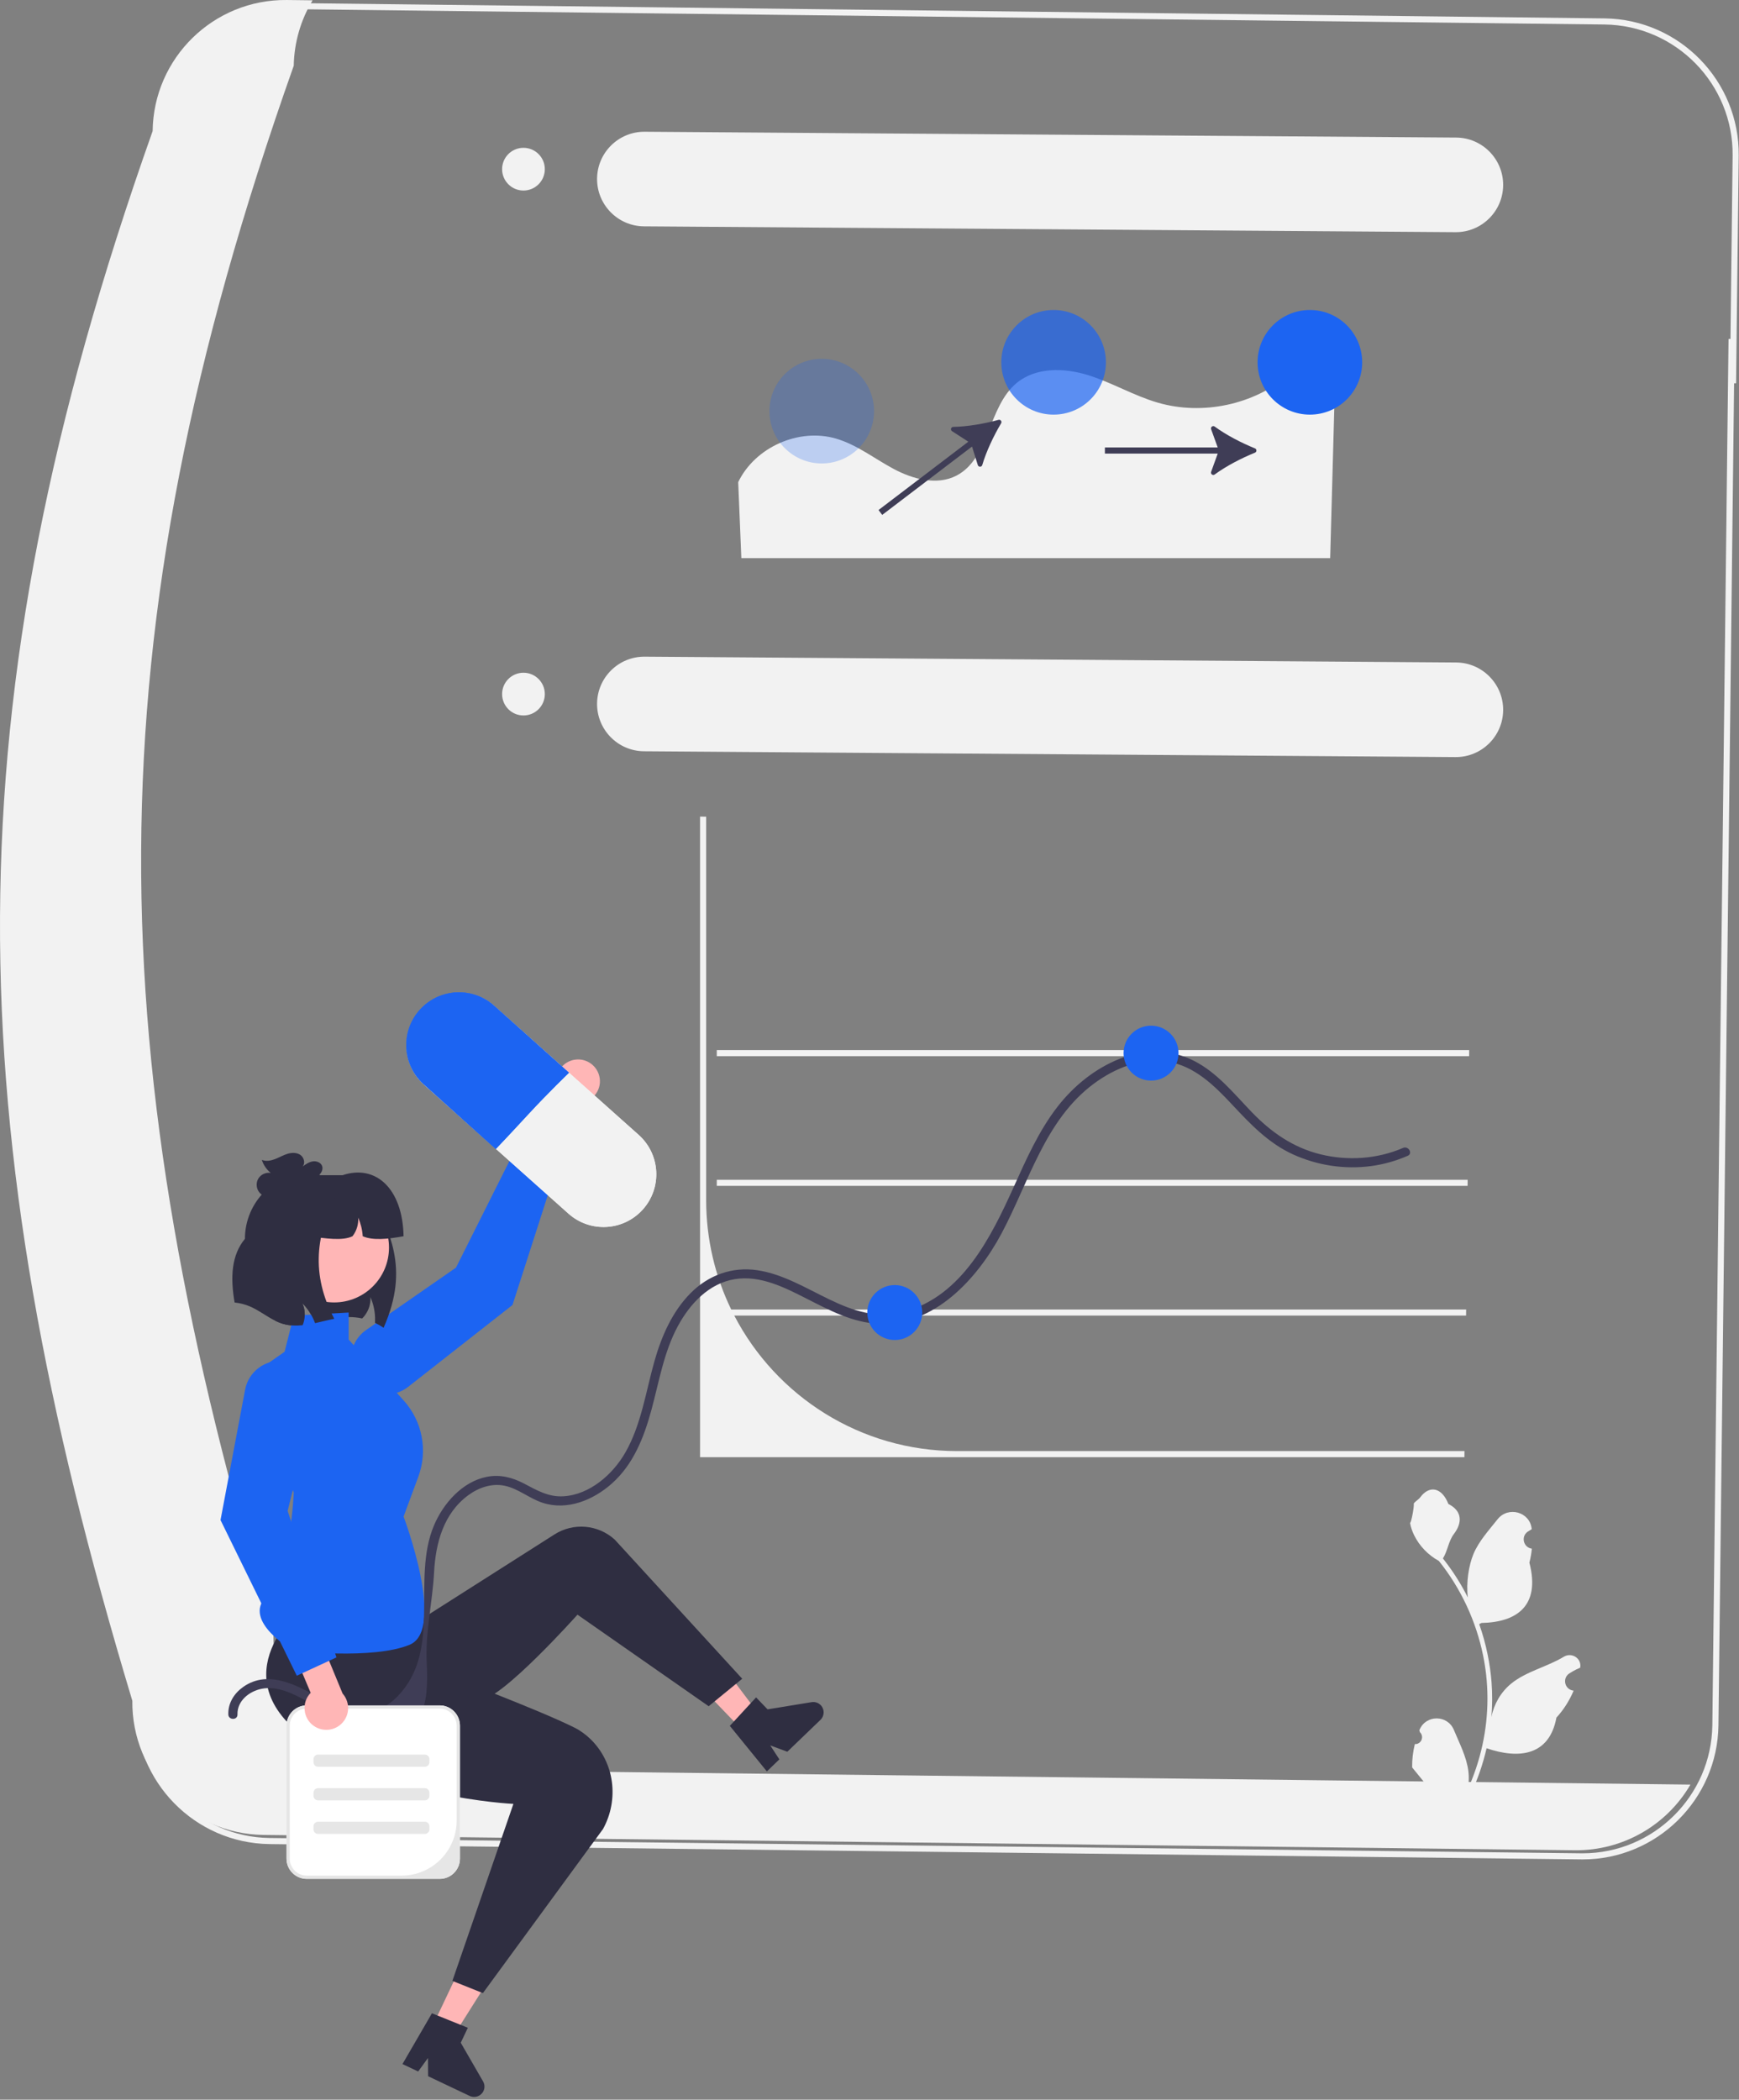 <svg width="570" height="688" viewBox="0 0 570 688" fill="none" xmlns="http://www.w3.org/2000/svg">
<rect x="0" y="0" width="570" height="688" fill="#808080" stroke="none"/>
<g clip-path="url(#clip0_518_2)">
<path d="M518.768 609.272C518.606 609.272 518.443 609.271 518.28 609.269L88.319 604.248C63.881 603.933 44.198 583.839 44.37 559.422C14.015 458.729 0.641 379.437 1.006 302.346C1.388 221.883 17.286 140.034 51.034 44.779C51.426 20.525 71.313 0.996 95.541 0.996C95.698 0.996 95.855 0.997 96.011 0.998L525.973 6.029C550.467 6.344 570.177 26.523 569.911 51.009L569.041 125.589L568.394 125.596L563.261 565.33C562.947 589.66 543.034 609.272 518.768 609.272ZM95.54 2.996C72.347 2.996 53.322 21.732 53.031 44.971L53.029 45.136L52.974 45.292C-11.474 227.12 -13.213 361.545 46.329 558.99L46.373 559.136L46.371 559.289C46.127 582.675 64.956 601.947 88.344 602.248L518.303 607.269C518.458 607.271 518.614 607.272 518.769 607.272C541.943 607.272 560.961 588.542 561.261 565.306L566.001 159.467L566.021 157.468L566.571 111.063L567.209 111.058L567.911 50.986C568.165 27.602 549.34 8.33 525.949 8.029L95.989 2.998C95.841 2.997 95.688 2.996 95.54 2.996Z" fill="#F2F2F2"/>
<path d="M480.571 429.078L480.541 431.078H234.941V429.078H480.571Z" fill="#F2F2F2"/>
<path d="M481.061 386.578L481.041 388.578H234.941V386.578H481.061Z" fill="#F2F2F2"/>
<path d="M481.561 344.078L481.541 346.078H234.941V344.078H481.561Z" fill="#F2F2F2"/>
<path d="M480.021 475.478L480.001 477.478H229.461V267.578L231.461 267.598V393.208C231.461 406.068 234.411 418.238 239.671 429.078C240.001 429.748 240.331 430.418 240.681 431.078C254.381 457.458 281.961 475.478 313.741 475.478H480.021Z" fill="#F2F2F2"/>
<path d="M132.582 579.828C108.59 579.52 89.375 559.851 89.628 535.858C32.488 346.381 28.91 211.637 96.282 21.539C96.417 13.974 98.548 6.579 102.458 0.102L93.998 0.002C70.005 -0.251 50.335 18.965 50.026 42.956C-17.346 233.055 -13.768 367.798 43.373 557.275C43.119 581.268 62.335 600.938 86.327 601.245L516.288 606.272C531.835 606.401 546.258 598.19 554.083 584.755L132.582 579.828Z" fill="#F2F2F2"/>
<path d="M196.557 353.239C197.243 357.544 193.733 361.557 189.376 361.433L174.915 394.026L164.916 392.242L182.375 353.657C182.66 350.444 185.102 347.721 188.433 347.224C192.337 346.642 195.974 349.335 196.557 353.239Z" fill="#FFB6B6"/>
<path d="M118.289 453.374C122.416 457.642 129.102 458.101 133.774 454.437L167.989 427.597L184.941 374.881L172.616 369.18L149.46 415.362L120.014 435.798C114.143 439.872 113.323 448.237 118.289 453.374Z" fill="#1C64F2"/>
<path d="M125.731 435.068C124.841 434.458 123.891 433.918 122.911 433.458C122.931 433.198 122.941 432.928 122.941 432.668C122.991 430.038 122.471 427.408 121.411 424.998C121.551 427.118 120.901 429.278 119.621 430.968C119.401 431.268 119.161 431.548 118.901 431.818C118.831 431.888 118.761 431.958 118.691 432.018C117.281 431.698 115.821 431.548 114.371 431.568C112.761 431.598 111.161 431.818 109.571 432.128C107.581 432.508 105.601 433.038 103.621 433.478C103.501 433.508 103.391 433.528 103.271 433.558C102.361 431.088 100.931 428.828 99.071 426.968C99.961 428.888 100.141 431.138 99.561 433.178C99.461 433.538 99.341 433.888 99.191 434.228C97.031 434.448 94.871 434.388 92.801 433.788C91.921 433.538 91.091 433.198 90.281 432.798C87.421 431.398 84.841 429.318 81.891 428.068C80.301 427.388 78.621 426.968 76.901 426.798C75.461 418.548 75.861 411.228 80.281 405.938C80.281 393.868 90.071 384.078 102.141 384.078L112.161 387.558L122.281 391.078C127.041 403.778 134.611 414.958 125.731 435.068Z" fill="#2F2E41"/>
<path d="M141.863 663.714L148.717 666.964L164.796 641.485L154.68 636.688L141.863 663.714Z" fill="#FFB6B6"/>
<path d="M158.342 682.018L151.023 669.34L153.349 664.435L150.928 663.456L143.418 660.435L141.579 659.69L131.919 676.328L137.063 678.763L140.281 674.346L140.323 680.313L153.95 686.777C155.644 687.579 157.669 686.852 158.468 685.165C158.945 684.159 158.898 682.983 158.342 682.018Z" fill="#2F2E41"/>
<path d="M243.083 566.672L248.551 561.414L230.417 537.354L222.348 545.115L243.083 566.672Z" fill="#FFB6B6"/>
<path d="M266.037 557.744L251.588 560.099L247.825 556.186L246.052 558.103L240.568 564.057L239.22 565.513L251.359 580.439L255.458 576.491L252.466 571.917L258.062 573.991L268.933 563.536C270.282 562.236 270.319 560.085 269.025 558.74C268.253 557.938 267.137 557.566 266.037 557.744Z" fill="#2F2E41"/>
<path d="M127.281 523.078L100.281 517.078L100.462 525.293C100.462 525.293 72.281 547.078 98.281 568.078C124.281 589.078 168.281 591.078 168.281 591.078L148.281 649.078L158.281 653.078L197.654 599.31C202.955 589.671 201.457 577.524 193.559 569.865C192.031 568.384 190.281 567.078 188.281 566.078C176.281 560.078 144.281 548.078 144.281 548.078L128.281 532.078L127.281 523.078Z" fill="#2F2E41"/>
<path d="M126.281 538.078L181.738 502.788C187.96 498.828 196.065 499.53 201.514 504.501L243.281 550.078L232.281 559.078L189.281 529.078C189.281 529.078 164.281 557.078 157.281 557.078C150.281 557.078 126.281 538.078 126.281 538.078Z" fill="#2F2E41"/>
<path d="M96.281 540.929C96.281 540.929 79.249 531.275 87.265 523.102C95.281 514.929 96.281 489.086 96.281 489.086L83.281 449.929L93.281 442.929L96.281 431.078L114.281 430.078V438.929L132.312 458.892C138.44 465.676 140.291 475.303 137.116 483.875L132.281 496.929C132.281 496.929 146.281 533.929 134.281 538.929C122.281 543.929 96.281 540.929 96.281 540.929Z" fill="#1C64F2"/>
<path d="M186.358 397.701L139.061 355.493C131.917 349.158 131.261 338.231 137.596 331.087C143.931 323.943 154.858 323.287 162.002 329.622L162.084 329.695L209.381 371.903C216.485 378.283 217.071 389.214 210.692 396.318C204.34 403.39 193.47 404.008 186.358 397.701Z" fill="#F2F2F2"/>
<path d="M186.358 397.701L139.061 355.493C131.917 349.158 131.261 338.231 137.596 331.087C143.931 323.943 154.858 323.287 162.002 329.622L162.084 329.695L209.381 371.903C216.485 378.283 217.071 389.214 210.692 396.318C204.34 403.39 193.47 404.008 186.358 397.701Z" fill="#F2F2F2"/>
<path d="M162.164 329.725L186.5 351.5C186.5 351.5 179.584 358.13 173.114 365.152C166.643 372.174 162.5 376.5 162.5 376.5L138.653 355.079C131.672 348.565 131.294 337.625 137.808 330.644C144.293 323.694 155.173 323.284 162.164 329.725Z" fill="#1C64F2"/>
<path d="M162.164 329.725L186.5 351.5C186.5 351.5 179.584 358.13 173.114 365.152C166.643 372.174 162.5 376.5 162.5 376.5L138.653 355.079C131.672 348.565 131.294 337.625 137.808 330.644C144.293 323.694 155.173 323.284 162.164 329.725Z" fill="#1C64F2"/>
<path d="M109.525 426.766C119.455 426.766 127.505 418.717 127.505 408.787C127.505 398.857 119.455 390.808 109.525 390.808C99.596 390.808 91.546 398.857 91.546 408.787C91.546 418.717 99.596 426.766 109.525 426.766Z" fill="#FFB6B6"/>
<path d="M118.891 405.079C118.761 402.988 118.251 400.918 117.411 398.998C117.551 401.118 116.901 403.279 115.621 404.969C115.591 405.009 115.561 405.038 115.541 405.079C112.236 406.683 106.664 405.776 101.281 405.079V385.079H112.281C123.081 381.438 131.971 389.358 132.281 405.079C127.1 406.017 122.243 406.531 118.891 405.079Z" fill="#2F2E41"/>
<path d="M109.571 432.128C107.581 432.508 105.601 433.038 103.621 433.478C103.501 433.508 103.391 433.528 103.271 433.558C102.361 431.088 100.931 428.828 99.071 426.968C99.961 428.888 100.141 431.138 99.561 433.178C99.461 433.538 99.341 433.888 99.191 434.228C97.031 434.448 94.871 434.388 92.801 433.788C91.921 433.538 91.091 433.198 90.281 432.798V390.078H111.281C103.131 403.958 101.971 417.958 109.571 432.128Z" fill="#2F2E41"/>
<path d="M105.603 382.131C105.22 380.93 103.756 380.357 102.51 380.55C101.263 380.744 100.19 381.504 99.167 382.243C100.163 381.16 99.656 379.248 98.438 378.423C97.219 377.598 95.59 377.655 94.183 378.087C92.777 378.52 91.496 379.283 90.122 379.81C88.748 380.337 87.181 380.617 85.82 380.057C86.35 381.723 87.374 383.229 88.73 384.334C87.126 384.053 85.389 384.884 84.601 386.309C83.814 387.733 84.033 389.646 85.122 390.855C86.373 392.243 88.489 392.568 90.305 392.133C92.122 391.697 93.712 390.626 95.244 389.557C96.775 388.487 98.33 387.38 100.123 386.853L94.231 390.559C97.24 389.305 100.159 387.836 102.96 386.167C103.708 385.721 104.464 385.248 105.011 384.569C105.558 383.891 105.868 382.961 105.603 382.131Z" fill="#2F2E41"/>
<path d="M77.839 561.771C77.703 557.33 81.678 554.181 85.741 553.366C90.904 552.331 96.174 554.994 100.549 557.413C108.366 561.735 117.436 557.449 125.788 562.697C138.118 570.444 140.665 558.84 139.888 545.139C139.316 535.035 141.763 525.111 142.284 515.171C142.786 505.598 145.393 495.873 153.508 489.926C156.915 487.429 161.159 485.952 165.389 486.828C169.908 487.764 173.517 491.011 177.871 492.424C185.972 495.055 194.493 491.505 200.569 486.092C207.636 479.796 211.086 470.941 213.515 462.011C216.033 452.751 217.571 443.055 222.187 434.525C226.127 427.246 232.315 420.528 240.843 419.139C249.2 417.779 257.207 421.876 264.419 425.544C271.842 429.32 279.516 433.411 288.021 433.763C306.245 434.518 320.323 419.012 328.221 404.269C337.236 387.441 342.463 367.022 358.48 355.126C365.364 350.012 374.098 346.442 382.796 347.875C391.586 349.323 398.007 355.699 403.845 361.93C409.824 368.313 415.761 374.602 423.863 378.278C431.813 381.885 440.696 383.237 449.356 382.094C453.539 381.542 457.541 380.396 461.41 378.724C463.178 377.961 461.652 375.376 459.896 376.134C451.409 379.8 441.749 380.435 432.795 378.229C423.799 376.013 416.631 370.981 410.279 364.393C404.463 358.362 398.995 351.496 391.387 347.62C383.692 343.7 374.868 343.799 366.925 346.963C358.872 350.17 351.895 355.843 346.605 362.663C340.46 370.587 336.373 379.873 332.265 388.95C324.84 405.355 315.321 424.729 296.325 429.828C278.338 434.656 265.03 418.741 248.253 416.214C240.005 414.972 232.199 417.828 226.358 423.719C220.311 429.818 216.816 437.885 214.506 446.034C211.677 456.019 210.22 466.714 205.024 475.856C200.917 483.083 193.31 489.786 184.665 490.286C179.714 490.573 175.922 488.289 171.689 486.081C167.874 484.091 163.889 483.067 159.601 483.904C151.568 485.471 145.328 492.569 142.26 499.805C134.694 517.653 145.113 540.589 130.302 555.851C127.595 558.64 124.122 560.738 120.202 561.165C114.95 561.736 110.039 559.292 105.586 556.811C97.896 552.527 88.158 546.798 79.729 552.744C76.738 554.855 74.725 558.039 74.839 561.771C74.898 563.697 77.898 563.706 77.839 561.771Z" fill="#3F3D56"/>
<path d="M377.281 354.078C382.252 354.078 386.281 350.049 386.281 345.078C386.281 340.108 382.252 336.078 377.281 336.078C372.311 336.078 368.281 340.108 368.281 345.078C368.281 350.049 372.311 354.078 377.281 354.078Z" fill="#1C64F2"/>
<path d="M293.281 439.078C298.252 439.078 302.281 435.049 302.281 430.078C302.281 425.108 298.252 421.078 293.281 421.078C288.311 421.078 284.281 425.108 284.281 430.078C284.281 435.049 288.311 439.078 293.281 439.078Z" fill="#1C64F2"/>
<path d="M241.963 157.986C247.483 146.532 261.802 140.153 274.008 143.71C280.885 145.714 286.652 150.318 292.975 153.683C299.298 157.047 307.142 159.137 313.502 155.844C324.435 150.183 323.768 133.281 333.277 125.461C339.606 120.257 348.893 120.5 356.716 122.94C364.538 125.38 371.692 129.688 379.565 131.959C394.217 136.185 410.877 132.631 422.529 122.794C422.646 122.696 422.761 122.597 422.874 122.497C428.643 117.415 437.682 121.603 437.471 129.288L435.996 182.882H242.996L241.963 157.986Z" fill="#F2F2F2"/>
<path d="M411.345 148.328C411.981 148.07 411.981 147.179 411.345 146.921C406.908 145.121 401.939 142.559 398.142 139.772C397.534 139.326 396.721 139.941 396.978 140.65L399.139 146.624H362.156V148.624H399.14L396.978 154.601C396.721 155.31 397.534 155.925 398.142 155.479C401.939 152.692 406.908 150.129 411.345 148.328Z" fill="#3F3D56"/>
<path d="M328.139 138.696C328.489 138.105 327.949 137.396 327.287 137.576C322.666 138.83 317.16 139.799 312.45 139.88C311.696 139.893 311.422 140.874 312.056 141.283L317.393 144.73L287.959 167.122L289.17 168.714L318.604 146.321L320.502 152.387C320.728 153.107 321.747 153.104 321.96 152.381C323.295 147.864 325.698 142.815 328.139 138.696Z" fill="#3F3D56"/>
<path d="M429.346 135.86C438.814 135.86 446.489 128.185 446.489 118.717C446.489 109.249 438.814 101.574 429.346 101.574C419.878 101.574 412.203 109.249 412.203 118.717C412.203 128.185 419.878 135.86 429.346 135.86Z" fill="#1C64F2"/>
<path opacity="0.7" d="M345.346 135.86C354.814 135.86 362.489 128.185 362.489 118.717C362.489 109.249 354.814 101.574 345.346 101.574C335.878 101.574 328.203 109.249 328.203 118.717C328.203 128.185 335.878 135.86 345.346 135.86Z" fill="#1C64F2"/>
<path opacity="0.25" d="M269.346 151.86C278.814 151.86 286.489 144.185 286.489 134.717C286.489 125.249 278.814 117.574 269.346 117.574C259.878 117.574 252.203 125.249 252.203 134.717C252.203 144.185 259.878 151.86 269.346 151.86Z" fill="#1C64F2"/>
<path d="M477.307 217.075L211.314 215.169C202.764 215.108 195.764 222.008 195.703 230.557C195.642 239.107 202.542 246.107 211.092 246.168L477.085 248.074C485.635 248.136 492.634 241.236 492.696 232.686C492.757 224.136 485.857 217.137 477.307 217.075Z" fill="#F2F2F2"/>
<path d="M171.577 234.433C175.443 234.433 178.577 231.299 178.577 227.433C178.577 223.567 175.443 220.433 171.577 220.433C167.711 220.433 164.577 223.567 164.577 227.433C164.577 231.299 167.711 234.433 171.577 234.433Z" fill="#F2F2F2"/>
<path d="M477.307 45.075L211.314 43.169C202.764 43.108 195.764 50.008 195.703 58.557C195.642 67.107 202.542 74.107 211.092 74.168L477.085 76.075C485.635 76.136 492.634 69.236 492.696 60.686C492.757 52.136 485.857 45.136 477.307 45.075Z" fill="#F2F2F2"/>
<path d="M171.577 62.433C175.443 62.433 178.577 59.299 178.577 55.433C178.577 51.567 175.443 48.433 171.577 48.433C167.711 48.433 164.577 51.567 164.577 55.433C164.577 59.299 167.711 62.433 171.577 62.433Z" fill="#F2F2F2"/>
<path d="M144.114 615.652H100.55C96.888 615.652 93.909 612.673 93.909 609.011V565.447C93.909 561.785 96.888 558.806 100.55 558.806H144.114C147.776 558.806 150.755 561.785 150.755 565.447V609.011C150.755 612.673 147.776 615.652 144.114 615.652Z" fill="white"/>
<path d="M144.114 615.652H100.55C96.888 615.652 93.909 612.673 93.909 609.011V565.447C93.909 561.785 96.888 558.806 100.55 558.806H144.114C147.776 558.806 150.755 561.785 150.755 565.447V609.011C150.755 612.673 147.776 615.652 144.114 615.652ZM100.55 559.868C97.469 559.868 94.972 562.366 94.972 565.447V609.011C94.972 612.092 97.469 614.59 100.55 614.59H131.597C141.591 614.59 149.693 606.488 149.693 596.494V565.447C149.693 562.366 147.195 559.868 144.114 559.868H100.55Z" fill="#E6E6E6"/>
<path d="M463.746 571.485C465.811 571.614 466.953 569.048 465.39 567.552L465.235 566.934C465.255 566.884 465.276 566.835 465.296 566.785C467.386 561.803 474.466 561.838 476.538 566.827C478.376 571.255 480.717 575.691 481.294 580.373C481.552 582.44 481.436 584.545 480.977 586.573C485.285 577.163 487.552 566.887 487.552 556.553C487.552 553.956 487.41 551.36 487.12 548.77C486.881 546.651 486.551 544.545 486.125 542.459C483.819 531.182 478.826 520.441 471.625 511.47C468.163 509.577 465.276 506.619 463.532 503.073C462.905 501.794 462.414 500.418 462.182 499.017C462.576 499.069 463.667 493.068 463.37 492.7C463.919 491.867 464.902 491.453 465.502 490.64C468.484 486.596 472.593 487.302 474.738 492.797C479.32 495.11 479.365 498.945 476.553 502.634C474.764 504.981 474.518 508.156 472.949 510.669C473.11 510.875 473.278 511.076 473.44 511.282C476.401 515.08 478.962 519.162 481.121 523.451C480.511 518.685 481.411 512.943 482.947 509.241C484.695 505.024 487.972 501.472 490.858 497.826C494.324 493.447 501.431 495.358 502.042 500.91C502.048 500.963 502.053 501.017 502.059 501.071C501.63 501.313 501.21 501.57 500.8 501.841C498.461 503.388 499.269 507.015 502.041 507.443L502.104 507.452C501.949 508.996 501.684 510.527 501.297 512.032C504.999 526.347 497.007 531.561 485.595 531.796C485.343 531.925 485.098 532.054 484.846 532.177C486.002 535.432 486.926 538.771 487.61 542.156C488.224 545.146 488.65 548.169 488.889 551.205C489.186 555.035 489.161 558.884 488.838 562.708L488.857 562.572C489.677 558.361 491.964 554.428 495.284 551.702C500.229 547.639 507.216 546.143 512.552 542.878C515.12 541.306 518.411 543.337 517.963 546.315L517.941 546.457C517.147 546.78 516.372 547.155 515.623 547.575C515.194 547.816 514.774 548.073 514.364 548.345C512.024 549.892 512.833 553.518 515.605 553.946L515.668 553.956C515.713 553.962 515.752 553.969 515.797 553.975C514.434 557.211 512.535 560.215 510.158 562.805C507.844 575.302 497.902 576.487 487.268 572.848H487.262C486.099 577.912 484.4 582.859 482.217 587.574H464.197C464.132 587.374 464.074 587.167 464.016 586.967C465.683 587.071 467.362 586.974 469.002 586.67C467.665 585.03 466.328 583.376 464.991 581.736C464.959 581.703 464.933 581.671 464.908 581.639C464.229 580.799 463.545 579.966 462.867 579.126L462.866 579.125C462.824 576.548 463.133 573.978 463.746 571.485Z" fill="#F2F2F2"/>
<path d="M102.887 565.545C99.281 563.096 98.76 557.791 101.835 554.701L87.989 521.841L96.136 515.777L112.296 554.925C114.441 557.333 114.753 560.977 112.834 563.745C110.584 566.988 106.131 567.794 102.887 565.545Z" fill="#FFB6B6"/>
<path d="M92.694 445.946C86.777 445.453 81.445 449.512 80.344 455.346L72.281 498.078L97.281 549.078L110.281 543.078L94.281 495.078L102.974 460.305C104.708 453.373 99.815 446.539 92.694 445.946Z" fill="#1C64F2"/>
<path d="M104.255 574.922C103.428 574.922 102.755 575.595 102.755 576.422V577.422C102.755 578.249 103.428 578.922 104.255 578.922H139.255C140.083 578.922 140.755 578.249 140.755 577.422V576.422C140.755 575.595 140.083 574.922 139.255 574.922H104.255Z" fill="#E6E6E6"/>
<path d="M104.255 585.922C103.428 585.922 102.755 586.595 102.755 587.422V588.422C102.755 589.249 103.428 589.922 104.255 589.922H139.255C140.083 589.922 140.755 589.249 140.755 588.422V587.422C140.755 586.595 140.083 585.922 139.255 585.922H104.255Z" fill="#E6E6E6"/>
<path d="M104.255 596.922C103.428 596.922 102.755 597.595 102.755 598.422V599.422C102.755 600.249 103.428 600.922 104.255 600.922H139.255C140.083 600.922 140.755 600.249 140.755 599.422V598.422C140.755 597.595 140.083 596.922 139.255 596.922H104.255Z" fill="#E6E6E6"/>
</g>
<defs>
<clipPath id="clip0_518_2">
<rect width="569.914" height="687.104" fill="white"/>
</clipPath>
</defs>
</svg>
